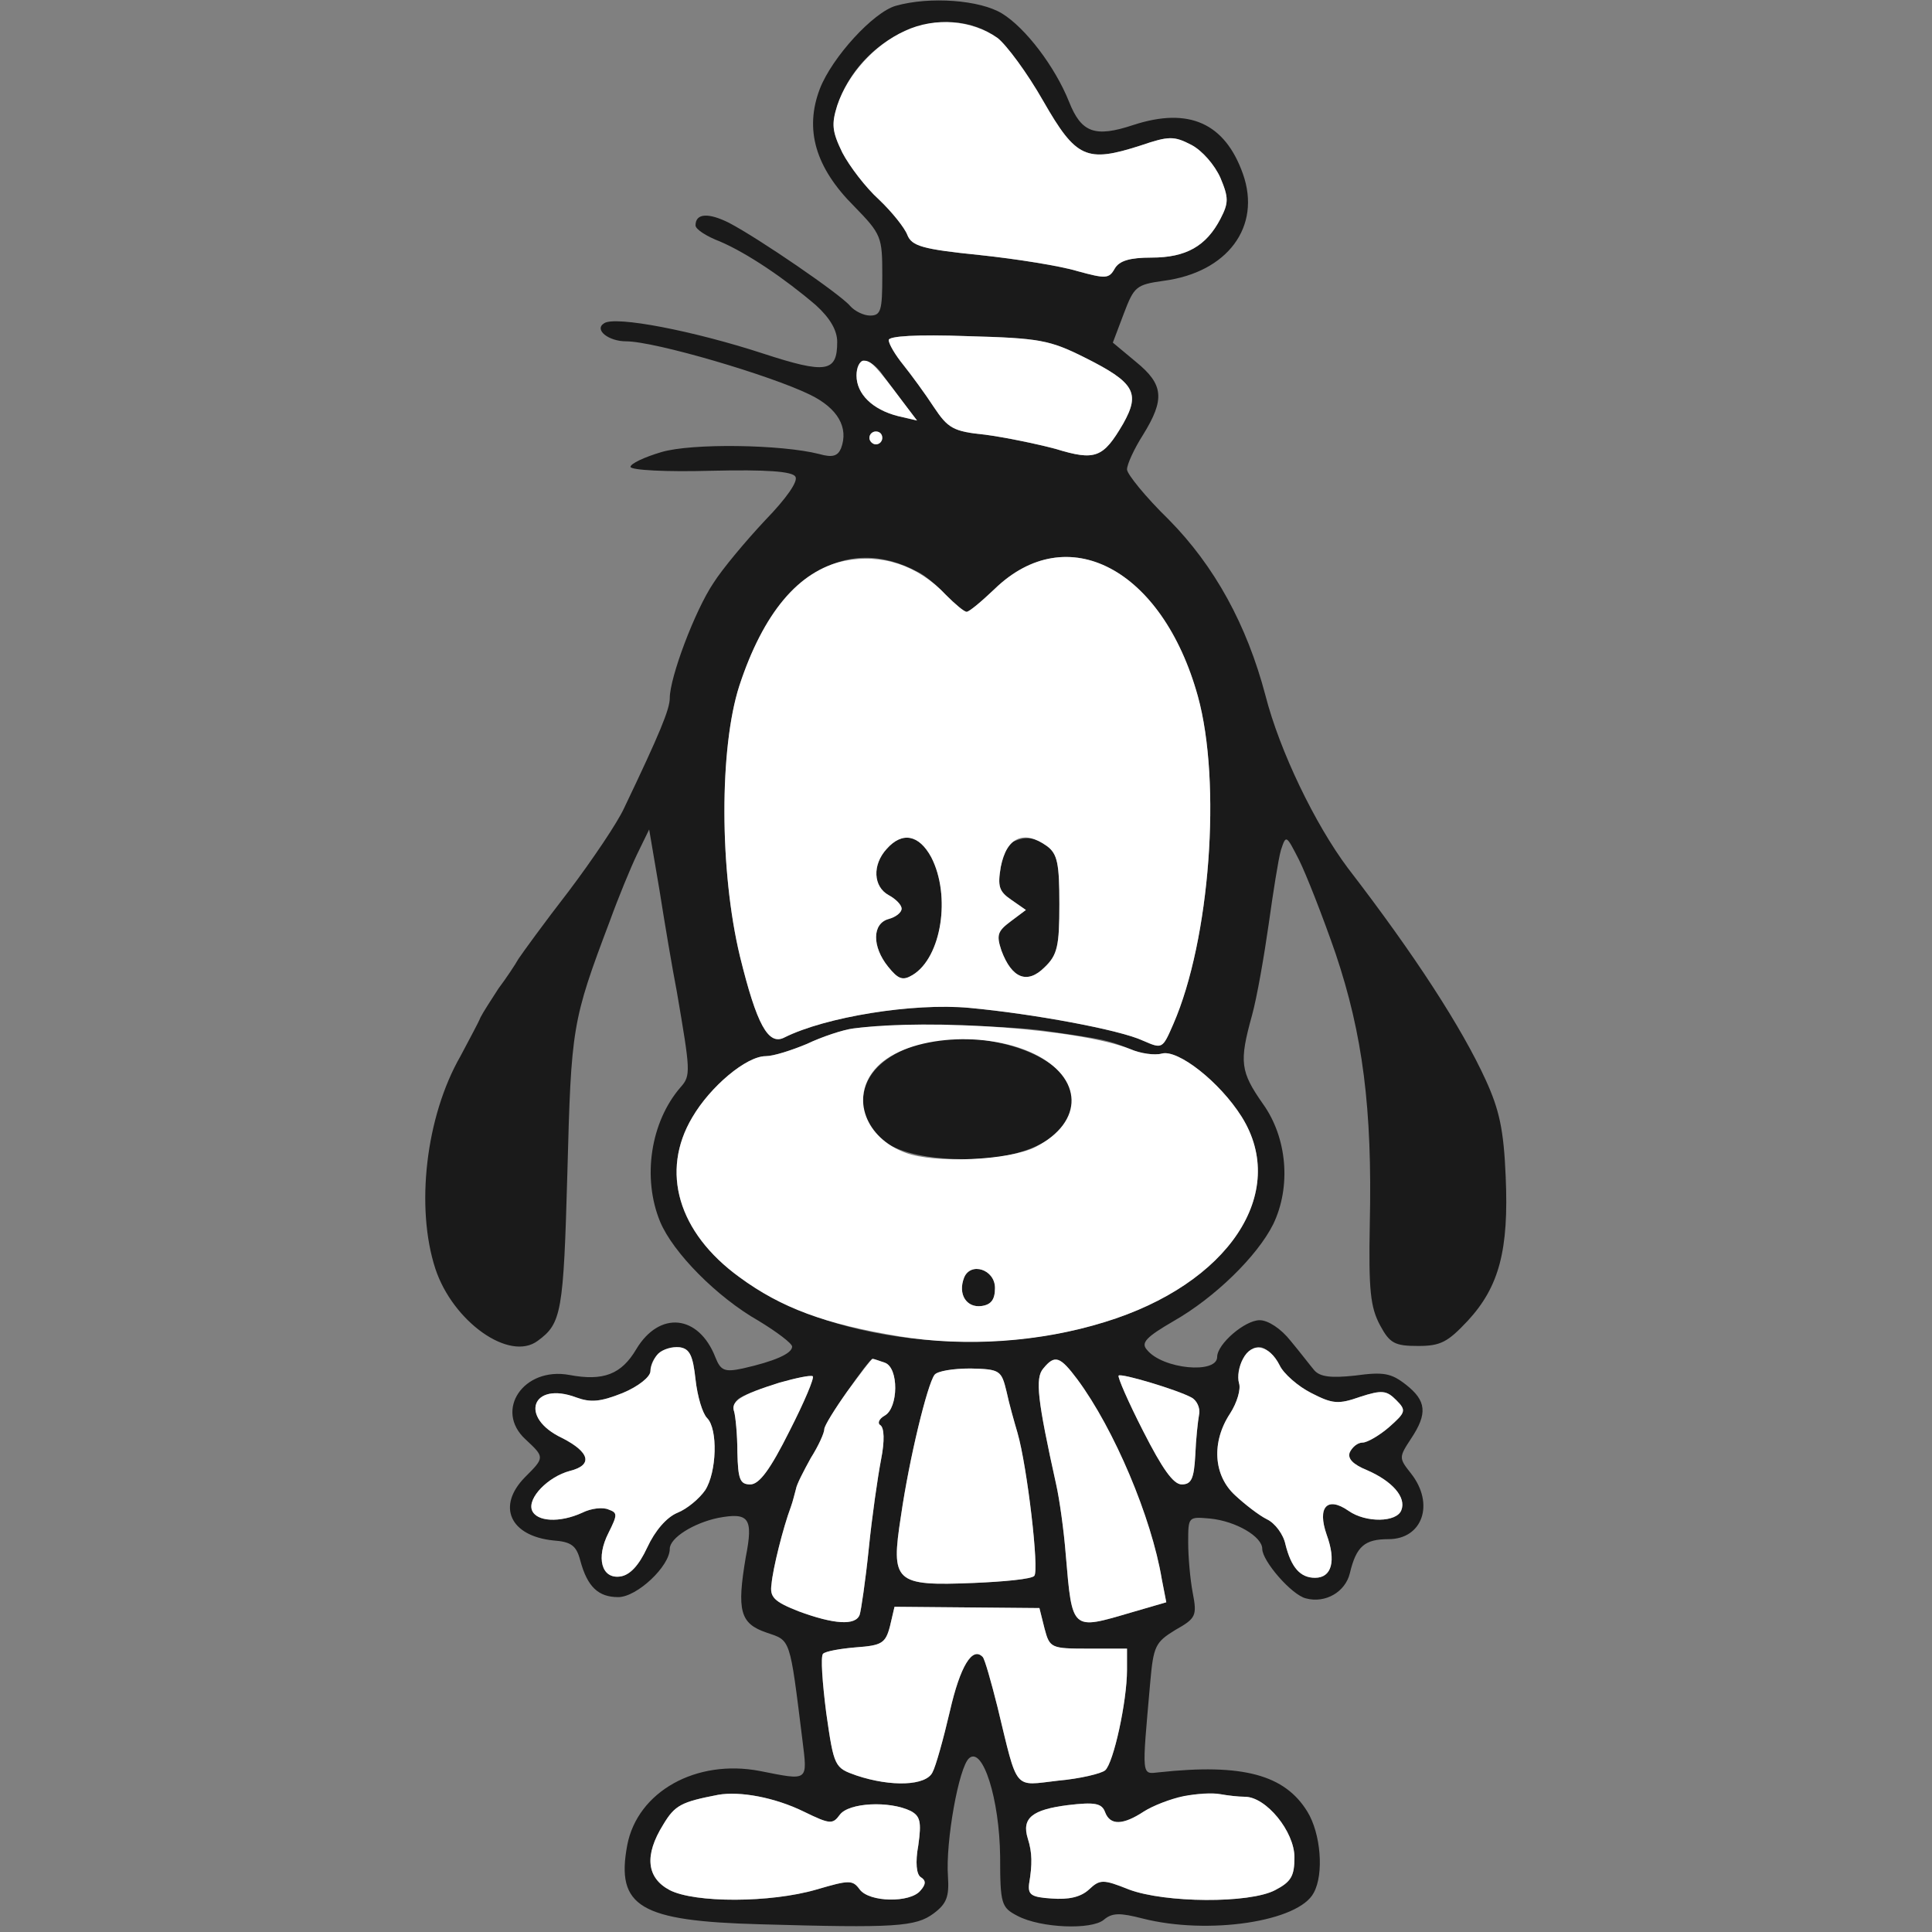 <!--?xml version="1.0" standalone="no"?--><svg version="1.0" xmlns="http://www.w3.org/2000/svg" width="300pt" height="300pt" viewBox="0 0 300 300" preserveAspectRatio="xMidYMid meet">
<rect x="0" y="0" width="300" height="300" fill="#808080" stroke="none"/>
<g transform="translate(0,300) scale(0.1,-0.1)" fill="#1A1A1A" stroke="none">
<path d="M1391 2991 c-35 -10 -99 -80 -118 -129 -24 -63 -7 -122 53 -182 43
-44 44 -48 44 -108 0 -54 -2 -62 -19 -62 -10 0 -24 7 -31 15 -15 18 -142 105
-188 129 -32 16 -52 15 -52 -4 0 -6 17 -17 38 -25 42 -18 100 -57 149 -99 22
-20 33 -39 33 -57 0 -47 -17 -50 -115 -18 -107 35 -230 59 -247 47 -16 -10 7
-28 34 -28 45 0 225 -53 286 -83 43 -21 60 -51 48 -83 -5 -12 -13 -15 -34 -9
-59 15 -198 17 -245 3 -27 -8 -48 -18 -48 -23 1 -5 55 -8 125 -6 87 2 126 -1
131 -9 5 -7 -14 -34 -47 -68 -30 -32 -66 -75 -80 -97 -29 -43 -68 -147 -68
-179 0 -17 -15 -54 -71 -171 -10 -22 -49 -80 -86 -129 -38 -49 -72 -96 -78
-105 -5 -9 -19 -30 -31 -46 -11 -17 -24 -37 -28 -45 -3 -8 -18 -35 -31 -60
-54 -94 -70 -235 -39 -330 27 -82 115 -145 159 -112 37 27 40 44 46 261 6 226
7 235 66 391 13 36 32 82 42 103 l19 39 16 -94 c8 -51 20 -122 27 -158 21
-123 22 -130 6 -148 -47 -54 -60 -141 -32 -209 20 -48 88 -117 153 -154 28
-17 52 -35 52 -40 0 -11 -28 -23 -77 -34 -28 -6 -34 -3 -42 17 -26 67 -87 73
-123 13 -23 -39 -51 -50 -104 -40 -71 13 -117 -55 -68 -100 30 -28 30 -28 -1
-59 -44 -45 -23 -91 44 -98 28 -2 36 -8 42 -31 11 -41 28 -57 59 -57 29 0 80
48 80 75 0 17 37 40 75 48 48 9 55 0 43 -61 -14 -83 -9 -103 32 -117 38 -13
36 -6 56 -167 8 -65 10 -63 -66 -48 -99 19 -190 -32 -206 -115 -18 -96 20
-118 206 -123 210 -6 242 -4 270 17 20 15 24 26 22 57 -4 54 17 171 33 184 21
18 47 -63 48 -153 0 -74 2 -79 27 -92 36 -19 115 -22 134 -6 13 11 25 11 60 2
102 -26 243 -5 266 40 16 29 11 92 -10 126 -35 57 -100 75 -230 61 -28 -3 -27
-9 -14 139 5 57 8 63 39 82 32 18 34 22 27 58 -4 21 -7 56 -7 78 0 40 0 40 34
37 40 -4 81 -28 81 -47 0 -19 46 -72 68 -77 30 -8 61 10 68 39 10 42 23 53 60
53 53 0 72 55 35 102 -19 24 -19 25 0 54 26 39 24 59 -8 84 -23 18 -35 20 -79
14 -37 -4 -54 -2 -63 8 -6 7 -22 28 -37 46 -15 19 -35 32 -48 32 -23 0 -66
-37 -66 -57 0 -27 -85 -19 -109 11 -10 11 -1 20 42 45 63 36 129 100 154 150
28 58 22 134 -16 187 -35 50 -37 65 -17 137 8 29 19 93 26 142 7 50 15 101 19
115 8 24 8 24 28 -15 11 -22 37 -88 57 -146 42 -125 57 -240 53 -419 -2 -104
1 -130 16 -158 15 -28 23 -32 59 -32 35 0 46 6 77 39 49 53 64 110 59 224 -3
73 -10 104 -31 150 -37 81 -110 194 -214 329 -51 68 -106 182 -128 268 -29
110 -79 201 -150 273 -36 35 -65 71 -65 78 0 8 11 32 25 54 34 55 32 78 -11
113 l-36 30 17 45 c16 42 19 45 62 51 99 13 152 84 123 166 -28 79 -84 104
-170 76 -60 -20 -81 -12 -100 36 -22 55 -68 115 -104 137 -34 21 -112 27 -165
12z m158 -50 c14 -11 46 -54 71 -98 51 -89 67 -96 151 -69 44 15 52 15 79 1
17 -9 36 -31 45 -51 13 -31 13 -39 0 -64 -22 -42 -53 -60 -107 -60 -34 0 -50
-5 -57 -17 -9 -16 -14 -16 -58 -4 -26 8 -95 19 -152 25 -89 9 -105 14 -112 31
-4 11 -24 36 -44 55 -21 19 -46 52 -57 73 -16 33 -17 44 -8 73 37 110 166 165
249 105z m135 -496 c78 -39 87 -55 60 -103 -31 -53 -43 -58 -105 -39 -30 8
-79 18 -109 22 -50 5 -58 10 -80 43 -13 20 -35 50 -47 65 -13 16 -23 33 -23
39 0 6 43 9 123 6 111 -3 127 -6 181 -33z m-317 -22 c7 -10 23 -31 35 -47 l22
-29 -30 7 c-39 10 -64 34 -64 63 0 27 17 30 37 6z m3 -103 c0 -5 -4 -10 -10
-10 -5 0 -10 5 -10 10 0 6 5 10 10 10 6 0 10 -4 10 -10z m55 -208 c11 -5 31
-22 44 -36 14 -14 28 -26 32 -26 4 0 23 16 43 35 113 110 261 32 316 -166 37
-134 19 -378 -38 -509 -17 -39 -17 -39 -47 -26 -36 17 -172 42 -270 51 -87 8
-223 -14 -287 -46 -25 -13 -43 20 -69 126 -32 133 -32 324 -1 420 55 169 164
238 277 177z m200 -713 c91 -13 95 -14 130 -28 16 -7 38 -10 49 -7 25 7 90
-44 124 -98 74 -118 -20 -260 -213 -319 -191 -59 -432 -30 -567 70 -95 69
-123 164 -73 248 28 48 84 95 114 95 12 0 40 9 64 19 23 11 56 22 72 24 61 8
232 6 300 -4z m-545 -541 c3 -27 11 -53 18 -60 17 -17 15 -84 -3 -112 -9 -13
-28 -29 -43 -35 -17 -7 -35 -28 -47 -54 -13 -28 -27 -43 -42 -45 -29 -4 -38
29 -18 68 14 28 14 31 0 36 -9 4 -27 2 -41 -5 -35 -16 -71 -14 -78 4 -7 19 25
52 59 61 36 9 31 29 -12 51 -68 32 -47 89 22 63 22 -8 37 -7 72 7 24 10 43 25
43 34 0 22 22 40 45 37 16 -2 21 -13 25 -50z m907 22 c6 -13 29 -33 49 -43 33
-17 42 -18 76 -6 34 11 41 10 56 -5 16 -16 15 -19 -11 -42 -15 -13 -34 -24
-41 -24 -8 0 -16 -7 -20 -15 -4 -10 5 -19 27 -28 39 -17 61 -42 53 -62 -7 -19
-55 -20 -82 -1 -33 23 -49 6 -34 -37 15 -41 8 -67 -18 -67 -23 0 -37 16 -46
52 -3 15 -16 33 -29 39 -12 6 -34 23 -49 37 -34 31 -37 83 -8 127 11 17 17 38
14 47 -7 24 14 60 34 56 9 -2 22 -14 29 -28z m-613 4 c22 -8 21 -70 0 -82 -9
-5 -12 -12 -7 -15 6 -4 7 -24 1 -54 -5 -26 -14 -88 -19 -138 -5 -49 -12 -96
-14 -102 -6 -18 -41 -15 -95 5 -38 15 -45 22 -42 42 2 24 18 88 30 120 3 8 6
21 8 28 1 7 12 28 23 48 12 19 21 39 21 45 0 9 69 109 75 109 2 0 10 -3 19 -6z
m299 -26 c57 -77 115 -214 131 -310 l7 -36 -55 -16 c-92 -27 -91 -29 -101 89
-3 39 -10 88 -15 110 -29 131 -33 165 -20 180 18 22 26 19 53 -17z m-110 -19
c4 -19 12 -47 17 -64 15 -52 34 -214 26 -222 -4 -5 -47 -9 -94 -11 -123 -5
-129 1 -113 104 13 90 41 204 52 219 4 6 29 10 56 10 46 -1 48 -3 56 -36z
m-337 -61 c-30 -60 -47 -83 -61 -83 -16 0 -19 8 -20 50 0 28 -3 56 -5 63 -3 8
2 18 10 22 22 13 104 37 112 33 3 -2 -13 -40 -36 -85z m624 52 c8 -4 14 -16
12 -26 -2 -11 -5 -39 -6 -64 -2 -36 -6 -45 -21 -45 -13 0 -30 24 -60 83 -23
45 -40 84 -38 86 4 4 91 -22 113 -34z m-228 -359 c8 -30 10 -31 68 -31 l60 0
0 -33 c0 -49 -21 -145 -34 -156 -6 -5 -39 -13 -73 -16 -70 -8 -62 -18 -94 114
-10 40 -20 75 -23 78 -16 17 -35 -14 -51 -84 -10 -43 -22 -86 -27 -95 -10 -21
-64 -23 -118 -5 -34 12 -35 13 -47 97 -6 47 -9 88 -5 92 4 4 27 8 51 10 40 3
46 6 53 33 l7 30 113 -1 112 -1 8 -32z m-374 -284 c41 -20 45 -20 56 -5 14 19
77 22 110 6 15 -8 17 -17 12 -53 -5 -27 -3 -46 4 -50 8 -5 8 -11 -1 -21 -16
-19 -79 -18 -94 2 -11 15 -16 15 -67 0 -72 -21 -189 -21 -228 -1 -36 19 -40
54 -10 102 18 30 28 35 85 46 34 6 88 -4 133 -26z m685 23 c33 0 77 -54 77
-94 0 -29 -5 -38 -30 -51 -40 -21 -171 -20 -227 1 -40 16 -45 16 -62 0 -13
-12 -32 -16 -58 -14 -32 2 -37 6 -35 23 5 30 5 48 -2 70 -10 32 7 45 62 52 42
5 53 3 58 -11 8 -21 28 -20 60 1 30 19 90 33 119 27 11 -2 28 -4 38 -4z" id="node1" class="node"></path>
<path d="M1377 1682 c-23 -25 -21 -59 3 -72 11 -6 20 -15 20 -21 0 -6 -9 -13
-20 -16 -26 -7 -26 -43 -1 -74 16 -20 23 -22 38 -13 45 27 60 123 29 183 -19
35 -45 40 -69 13z" id="node2" class="node"></path>
<path d="M1573 1693 c-7 -2 -15 -20 -19 -39 -5 -30 -3 -38 16 -51 l23 -16 -24
-18 c-20 -15 -22 -21 -14 -45 16 -43 40 -53 67 -26 20 19 23 33 23 98 0 63 -3
78 -19 90 -20 14 -32 16 -53 7z" id="node3" class="node"></path>
<path d="M1415 1375 c-49 -19 -75 -48 -75 -86 0 -59 55 -89 161 -89 116 0 187
54 157 118 -28 57 -160 88 -243 57z" id="node4" class="node"></path>
<path d="M1497 1016 c-10 -26 4 -47 27 -44 15 2 21 10 21 28 0 29 -38 41 -48
16z" id="node5" class="node"></path>
</g>
<g transform="translate(0,300) scale(0.1,-0.1)" fill="#FFFFFF" stroke="none">


<path d="M1405 2952 c-48 -22 -89 -68 -105 -116 -9 -29 -8 -40 8 -73 11 -21
36 -54 57 -73 20 -19 40 -44 44 -55 7 -17 23 -22 112 -31 57 -6 126 -17 152
-25 44 -12 49 -12 58 4 7 12 23 17 57 17 54 0 85 18 107 60 13 25 13 33 0 64
-9 20 -28 42 -45 51 -27 14 -35 14 -79 -1 -84 -27 -100 -20 -151 69 -25 44
-57 87 -71 98 -40 28 -97 33 -144 11z" id="node8" class="node"></path>
<path d="M1380 2472 c0 -6 10 -23 23 -39 12 -15 34 -45 47 -65 22 -33 30 -38
80 -43 30 -4 79 -14 109 -22 62 -19 74 -14 105 39 27 48 18 64 -60 103 -54 27
-70 30 -181 33 -80 3 -123 0 -123 -6z" id="node9" class="node"></path>
<path d="M1330 2417 c0 -29 25 -53 64 -63 l30 -7 -22 29 c-42 56 -49 64 -61
64 -6 0 -11 -11 -11 -23z" id="node10" class="node"></path>
<path d="M1350 2320 c0 -5 5 -10 10 -10 6 0 10 5 10 10 0 6 -4 10 -10 10 -5 0
-10 -4 -10 -10z" id="node11" class="node"></path>
<path d="M1311 2129 c-71 -15 -126 -81 -163 -194 -31 -96 -31 -287 1 -420 26
-106 44 -139 69 -126 64 32 200 54 287 46 98 -9 234 -34 270 -51 30 -13 30
-13 47 26 57 131 75 375 38 509 -55 198 -203 276 -316 166 -20 -19 -39 -35
-43 -35 -4 0 -18 12 -32 26 -43 46 -100 65 -158 53z m135 -460 c31 -60 16
-156 -29 -183 -15 -9 -22 -7 -38 13 -25 31 -25 67 1 74 11 3 20 10 20 16 0 6
-9 15 -20 21 -24 13 -26 47 -3 72 24 27 50 22 69 -13z m180 17 c16 -12 19 -27
19 -90 0 -65 -3 -79 -23 -98 -27 -27 -51 -17 -67 26 -8 24 -6 30 14 45 l24 18
-23 16 c-19 13 -21 21 -16 51 9 46 36 58 72 32z" id="node12" class="node"></path>
<path d="M1325 1403 c-16 -2 -49 -13 -72 -24 -24 -10 -52 -19 -64 -19 -30 0
-86 -47 -114 -95 -50 -84 -22 -179 73 -248 65 -48 133 -73 248 -92 105 -17
219 -9 319 22 193 59 287 201 213 319 -34 54 -99 105 -124 98 -11 -3 -33 0
-49 7 -78 31 -308 48 -430 32z m280 -39 c77 -37 79 -106 3 -145 -41 -21 -157
-26 -202 -9 -62 23 -85 85 -48 129 42 51 167 63 247 25z m-60 -364 c0 -18 -6
-26 -21 -28 -23 -3 -37 18 -27 44 10 25 48 13 48 -16z" id="node13" class="node"></path>
<path d="M1022 898 c-6 -6 -12 -19 -12 -27 0 -9 -19 -24 -43 -34 -35 -14 -50
-15 -72 -7 -69 26 -90 -31 -22 -63 43 -22 48 -42 12 -51 -34 -9 -66 -42 -59
-61 7 -18 43 -20 78 -4 14 7 32 9 41 5 14 -5 14 -8 0 -36 -20 -39 -11 -72 18
-68 15 2 29 17 42 45 12 26 30 47 47 54 15 6 34 22 43 35 18 28 20 95 3 112
-7 7 -15 33 -18 60 -4 37 -9 48 -25 50 -11 1 -26 -3 -33 -10z" id="node14" class="node"></path>
<path d="M1930 890 c-6 -11 -9 -28 -6 -38 3 -9 -3 -30 -14 -47 -29 -44 -26
-96 8 -127 15 -14 37 -31 49 -37 13 -6 26 -24 29 -39 9 -36 23 -52 46 -52 26
0 33 26 18 67 -15 43 1 60 34 37 27 -19 75 -18 82 1 8 20 -14 45 -53 62 -22 9
-31 18 -27 28 4 8 12 15 20 15 7 0 26 11 41 24 26 23 27 26 11 42 -15 15 -22
16 -56 5 -34 -12 -43 -11 -76 6 -20 10 -43 30 -49 43 -16 32 -43 37 -57 10z" id="node15" class="node"></path>
<path d="M1316 840 c-20 -28 -36 -54 -36 -59 0 -6 -9 -26 -21 -45 -11 -20 -22
-41 -23 -48 -2 -7 -5 -20 -8 -28 -12 -32 -28 -96 -30 -120 -3 -20 4 -27 42
-42 54 -20 89 -23 95 -5 2 6 9 53 14 102 5 50 14 112 19 138 6 30 5 50 -1 54
-5 3 -2 10 7 15 21 12 22 74 0 82 -9 3 -17 6 -19 6 -2 0 -19 -23 -39 -50z" id="node16" class="node"></path>
<path d="M1620 875 c-13 -15 -9 -49 20 -180 5 -22 12 -71 15 -110 10 -118 9
-116 101 -89 l55 16 -7 36 c-16 96 -74 233 -131 310 -27 36 -35 39 -53 17z" id="node17" class="node"></path>
<path d="M1451 865 c-11 -15 -39 -129 -52 -219 -16 -103 -10 -109 113 -104 47
2 90 6 94 11 8 8 -11 170 -26 222 -5 17 -13 45 -17 64 -8 33 -10 35 -56 36
-27 0 -52 -4 -56 -10z" id="node18" class="node"></path>
<path d="M1210 853 c-60 -19 -76 -29 -70 -45 2 -7 5 -35 5 -63 1 -42 4 -50 20
-50 14 0 31 23 61 83 23 45 39 83 36 85 -4 2 -27 -3 -52 -10z" id="node19" class="node"></path>
<path d="M1737 864 c-2 -2 15 -41 38 -86 30 -59 47 -83 60 -83 15 0 19 9 21
45 1 25 4 53 6 64 2 10 -4 22 -12 26 -22 12 -109 38 -113 34z" id="node20" class="node"></path>
<path d="M1382 475 c-7 -27 -13 -30 -53 -33 -24 -2 -47 -6 -51 -10 -4 -4 -1
-45 5 -92 12 -84 13 -85 47 -97 54 -18 108 -16 118 5 5 9 17 52 27 95 16 70
35 101 51 84 3 -3 13 -38 23 -78 32 -132 24 -122 94 -114 34 3 67 11 73 16 13
11 34 107 34 156 l0 33 -60 0 c-58 0 -60 1 -68 31 l-8 32 -112 1 -113 1 -7
-30z" id="node21" class="node"></path>

<path d="M1115 213 c-57 -11 -67 -16 -85 -46 -30 -48 -26 -83 10 -102 39 -20
156 -20 228 1 51 15 56 15 67 0 15 -20 78 -21 94 -2 9 10 9 16 1 21 -7 4 -9
23 -4 50 5 36 3 45 -12 53 -33 16 -96 13 -110 -6 -11 -15 -15 -15 -56 5 -45
22 -99 32 -133 26z" id="node23" class="node"></path>
<path d="M1838 211 c-20 -4 -48 -15 -62 -24 -32 -21 -52 -22 -60 -1 -5 14 -16
16 -58 11 -55 -7 -72 -20 -62 -52 7 -22 7 -40 2 -70 -2 -17 3 -21 35 -23 26
-2 45 2 58 14 17 16 22 16 62 0 56 -21 187 -22 227 -1 25 13 30 22 30 51 0 40
-44 94 -77 94 -10 0 -27 2 -38 4 -11 2 -36 1 -57 -3z" id="node24" class="node"></path>
</g>
</svg>